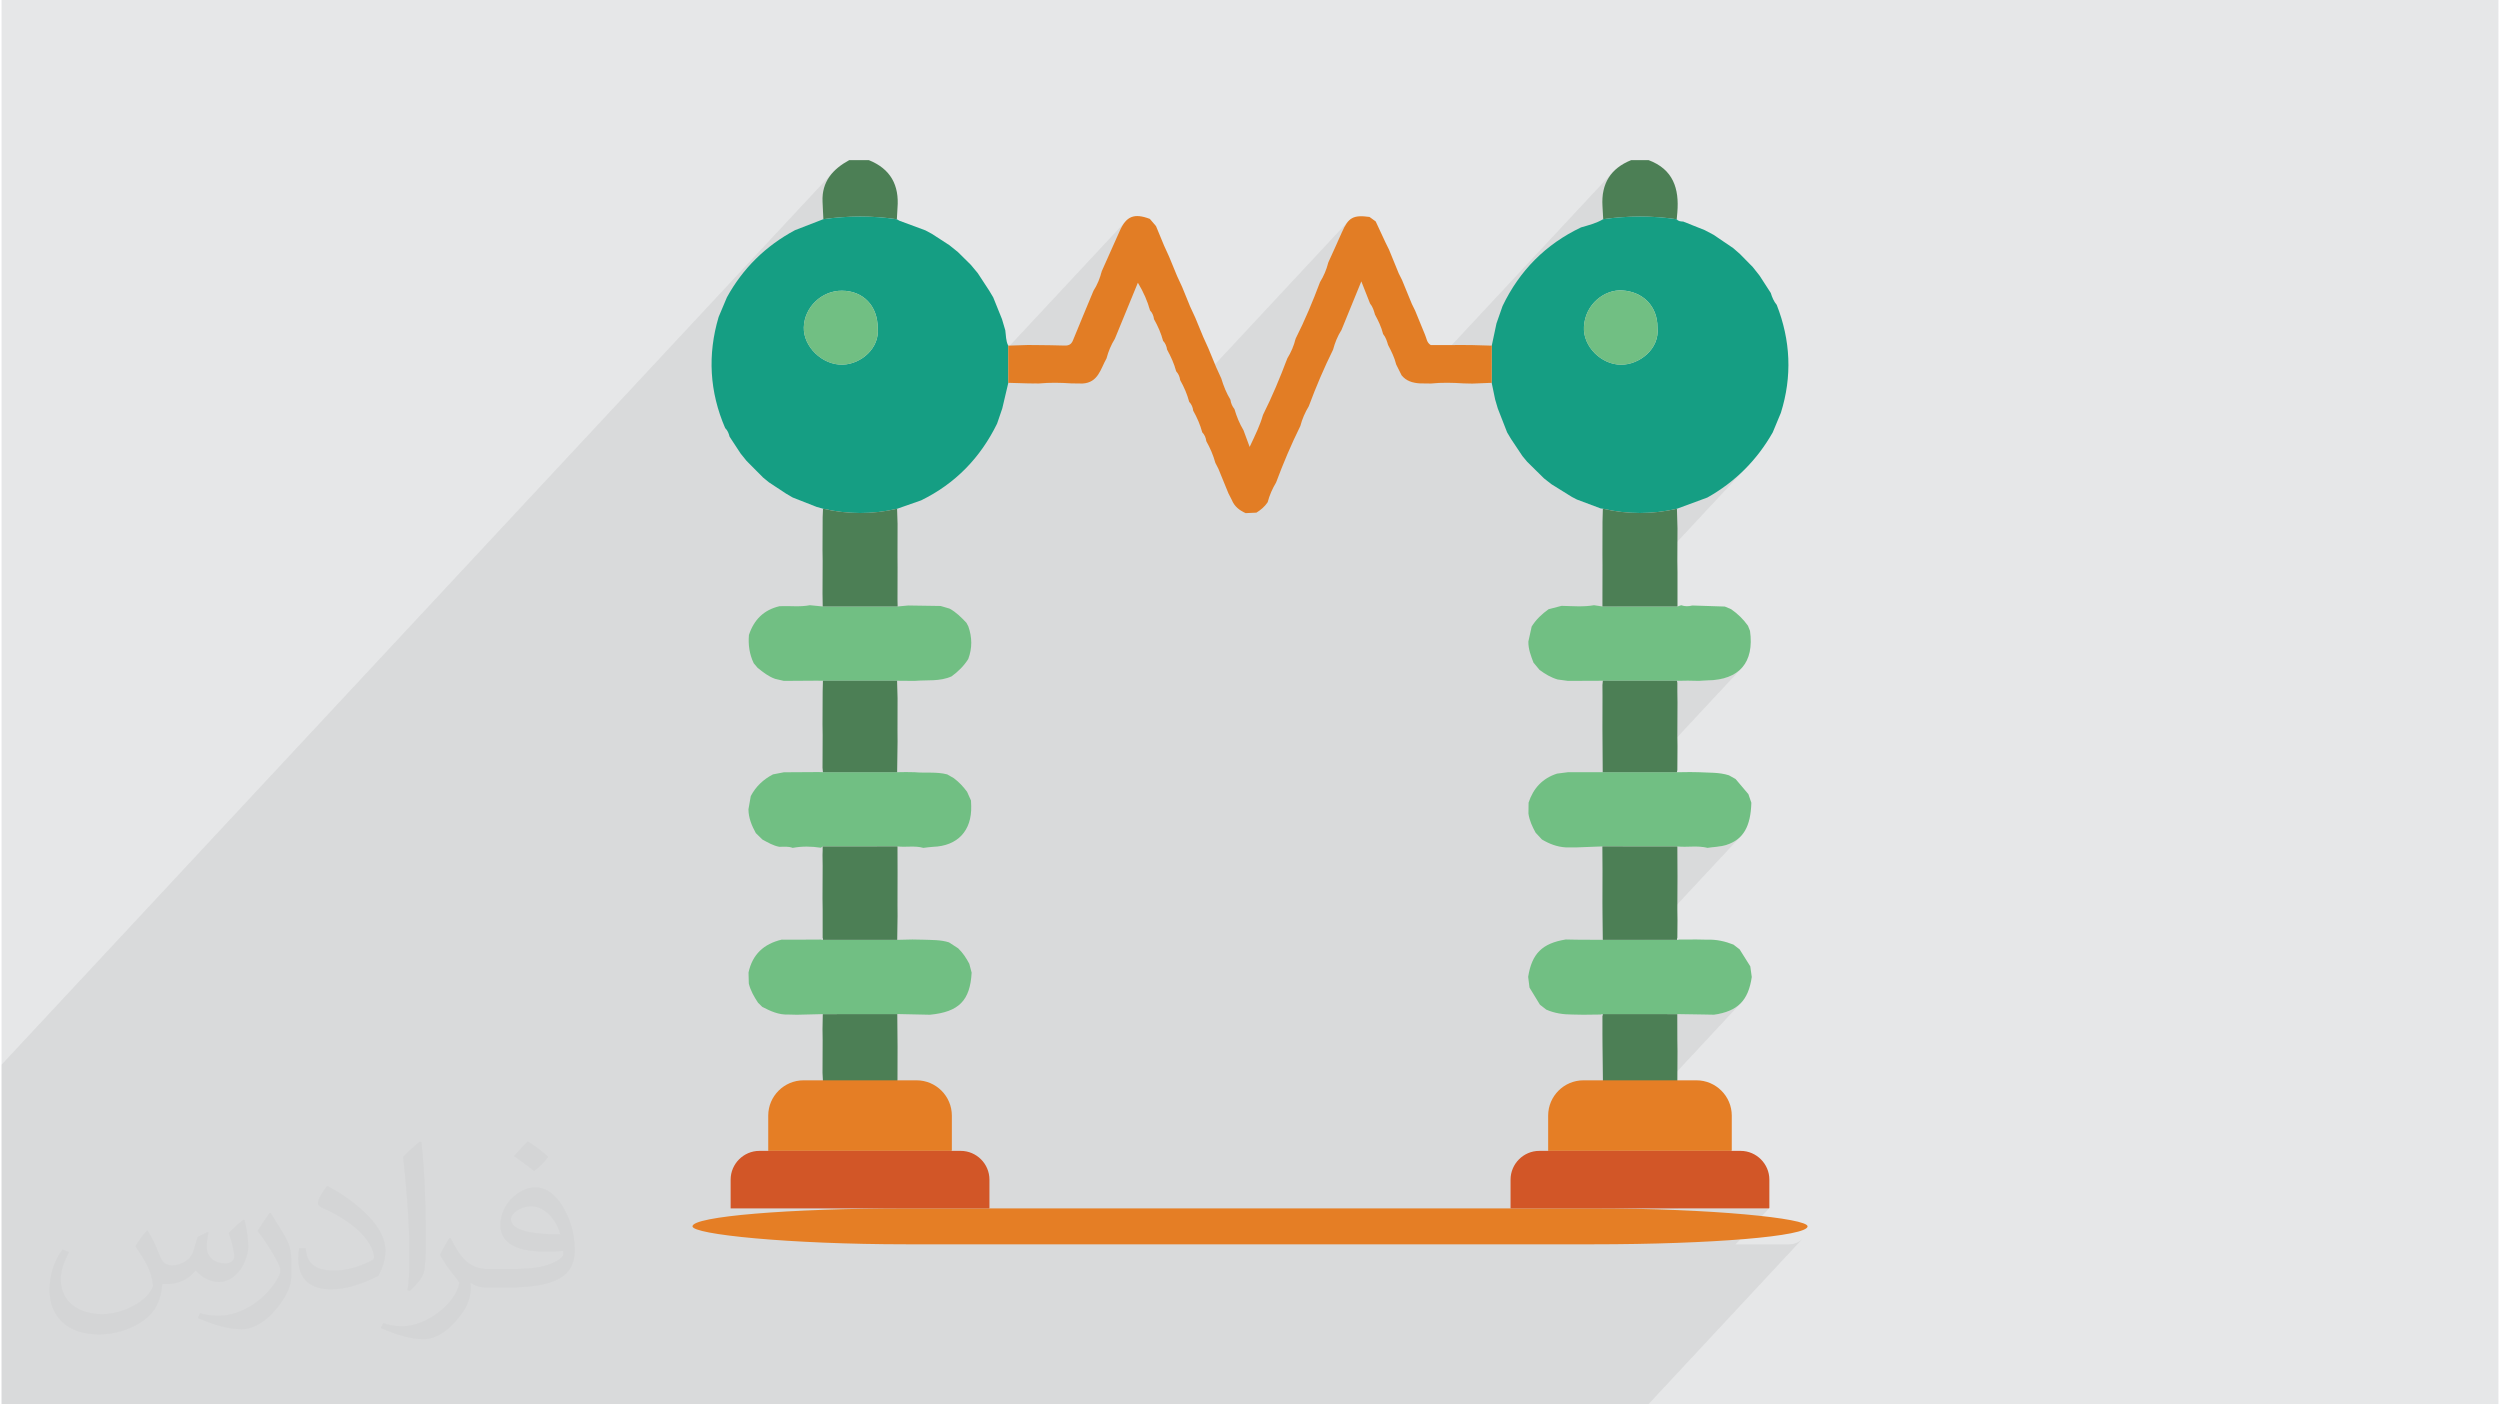 <?xml version="1.0" encoding="UTF-8"?>
<!DOCTYPE svg PUBLIC "-//W3C//DTD SVG 1.0//EN" "http://www.w3.org/TR/2001/REC-SVG-20010904/DTD/svg10.dtd">
<!-- Creator: CorelDRAW 2017 -->
<svg xmlns="http://www.w3.org/2000/svg" xml:space="preserve" width="356px" height="200px" version="1.0" style="shape-rendering:geometricPrecision; text-rendering:geometricPrecision; image-rendering:optimizeQuality; fill-rule:evenodd; clip-rule:evenodd"
viewBox="0 0 35600 20025"
 xmlns:xlink="http://www.w3.org/1999/xlink">
 <defs>
  <style type="text/css">
   <![CDATA[
    .fil10 {fill:#D25627}
    .fil8 {fill:#D25627}
    .fil9 {fill:#E57E25}
    .fil7 {fill:#E57E25}
    .fil0 {fill:#E6E7E8}
    .fil4 {fill:#159E83;fill-rule:nonzero}
    .fil3 {fill:#4C7F55;fill-rule:nonzero}
    .fil5 {fill:#71BF83;fill-rule:nonzero}
    .fil6 {fill:#E27D25;fill-rule:nonzero}
    .fil1 {fill:#373435;fill-opacity:0.031}
    .fil2 {fill:#373435;fill-opacity:0.078}
   ]]>
  </style>
 </defs>
 <g id="Layer_x0020_1">
  <g id="_2385556917600">
   <path class="fil0" d="M0 0l35600 0 0 20025 -35600 0 0 -20025z"/>
   <path class="fil1" d="M2082 17547c68,104 112,203 155,312 32,64 49,183 199,183 44,0 107,-14 163,-45 63,-33 111,-83 136,-159l60 -202 146 -72 10 10c-20,77 -25,149 -25,206 0,170 146,234 262,234 68,0 129,-34 129,-95 0,-81 -34,-217 -78,-339 68,-68 136,-136 214,-191l12 6c34,144 53,287 53,381 0,93 -41,196 -75,264 -70,132 -194,238 -344,238 -114,0 -241,-58 -328,-163l-5 0c-82,101 -209,193 -412,193l-63 0c-10,134 -39,229 -83,314 -121,237 -480,404 -818,404 -470,0 -706,-272 -706,-633 0,-223 73,-431 185,-578l92 38c-70,134 -117,262 -117,385 0,338 275,499 592,499 294,0 658,-187 724,-404 -25,-237 -114,-348 -250,-565 41,-72 94,-144 160,-221l12 0 0 0 0 0zm5421 -1274c99,62 196,136 291,221 -53,74 -119,142 -201,202 -95,-77 -190,-143 -287,-213 66,-74 131,-146 197,-210l0 0 0 0zm51 926c-160,0 -291,105 -291,183 0,168 320,219 703,217 -48,-196 -216,-400 -412,-400zm-359 895c208,0 390,-6 529,-41 155,-39 286,-118 286,-171 0,-15 0,-31 -5,-46 -87,8 -187,8 -274,8 -282,0 -498,-64 -583,-222 -21,-44 -36,-93 -36,-149 0,-152 66,-303 182,-406 97,-85 204,-138 313,-138 197,0 354,158 464,408 60,136 101,293 101,491 0,132 -36,243 -118,326 -153,148 -435,204 -867,204l-196 0 0 0 -51 0c-107,0 -184,-19 -245,-66l-10 0c3,25 5,50 5,72 0,97 -32,221 -97,320 -192,287 -400,410 -580,410 -182,0 -405,-70 -606,-161l36 -70c65,27 155,46 279,46 325,0 752,-314 805,-619 -12,-25 -34,-58 -65,-93 -95,-113 -155,-208 -211,-307 48,-95 92,-171 133,-239l17 -2c139,282 265,445 546,445l44 0 0 0 204 0 0 0 0 0zm-1408 299c24,-130 26,-276 26,-413l0 -202c0,-377 -48,-926 -87,-1282 68,-75 163,-161 238,-219l22 6c51,450 63,972 63,1452 0,126 -5,250 -17,340 -7,114 -73,201 -214,332l-31 -14 0 0 0 0zm-1449 -596c7,177 94,318 398,318 189,0 349,-50 526,-135 32,-14 49,-33 49,-49 0,-111 -85,-258 -228,-392 -139,-126 -323,-237 -495,-311 -59,-25 -78,-52 -78,-77 0,-51 68,-158 124,-235l19 -2c197,103 417,256 580,427 148,157 240,316 240,489 0,128 -39,250 -102,361 -216,109 -446,192 -674,192 -277,0 -466,-130 -466,-436 0,-33 0,-84 12,-150l95 0 0 0 0 0zm-501 -503l172 278c63,103 122,215 122,392l0 227c0,183 -117,379 -306,573 -148,132 -279,188 -400,188 -180,0 -386,-56 -624,-159l27 -70c75,21 162,37 269,37 342,-2 692,-252 852,-557 19,-35 26,-68 26,-90 0,-36 -19,-75 -34,-110 -87,-165 -184,-315 -291,-453 56,-89 112,-174 173,-258l14 2z"/>
   <path class="fil2" d="M9305 20025l203 0 181 0 184 0 302 0 158 0 105 0 460 0 34 0 168 0 363 0 13 0 5 0 51 0 102 0 44 0 310 0 0 0 122 0 59 0 56 0 47 0 159 0 125 0 166 0 494 0 52 0 27 0 120 0 271 0 91 0 69 0 75 0 72 0 280 0 3 0 28 0 124 0 2 0 27 0 129 0 117 0 199 0 125 0 31 0 353 0 76 0 96 0 146 0 173 0 184 0 75 0 86 0 61 0 172 0 143 0 35 0 120 0 151 0 232 0 55 0 33 0 126 0 246 0 22 0 23 0 50 0 181 0 133 0 14 0 335 0 249 0 54 0 24 0 204 0 169 0 159 0 228 0 215 0 1614 0 1301 0 881 0 2197 -2359 -38 32 -43 23 -49 15 -51 6 -770 0 479 -515 -1 1 -1 1 -2 0 -1 0 -1297 0 766 -822 -1 1 -2 1 -2 0 -1 0 -1610 0 836 -897 -131 0 -84 0 1122 -1205 -71 58 -86 46 -102 34 -118 23 -20 0 -19 -1 -20 0 -20 0 -19 -1 -20 0 -20 0 -19 -1 -46 0 -46 -1 -46 -1 -46 -1 -46 -1 -46 -1 -46 0 -45 -1 -133 0 -133 0 -133 0 -132 0 -133 -1 -133 0 -133 0 -60 0 986 -1058 -132 0 -132 0 -133 0 -70 0 1389 -1490 -60 56 -72 45 -83 35 -33 9 -33 7 -34 6 -34 5 -35 4 -34 4 -35 4 -34 4 -53 -10 -54 -6 -54 -2 -54 0 -54 1 -54 1 -54 -1 -53 -3 -134 0 -133 -1 -134 0 -133 0 -134 0 -134 0 -133 0 -57 0 986 -1058 -132 0 -133 0 -132 0 -63 0 1393 -1495 -89 79 -113 58 -137 35 -160 14 -15 0 -16 1 -15 1 -15 1 -16 1 -15 1 -16 1 -15 1 -20 0 -19 -1 -20 0 -19 0 -19 -1 -20 0 -19 0 -20 -1 -15 0 -16 1 -15 0 -16 0 -15 0 -16 0 -16 1 -15 0 -4 0 -4 -1 -4 0 -3 0 -4 0 -4 0 -4 0 -4 0 -132 0 -132 0 -132 0 -132 0 -132 0 -132 0 -132 0 -54 0 986 -1059 -133 0 -134 0 -134 0 -134 0 -133 0 -134 0 -61 0 1819 -1953 -120 112 -129 104 -137 96 -144 88 -55 20 -54 20 -54 20 -54 20 -55 20 -54 20 -54 20 -54 20 -132 26 -132 19 -132 11 -132 4 -132 -4 -132 -11 -132 -19 -132 -27 -4 0 -4 -1 -3 0 -4 0 -4 -1 -4 0 -3 -1 -4 0 -43 -16 -42 -16 -43 -16 -43 -16 -42 -16 -43 -16 -42 -16 -43 -16 -9 -5 -9 -4 -9 -5 -9 -5 -8 -4 -9 -5 -9 -4 -9 -5 -37 -23 -36 -22 -36 -23 -36 -23 -37 -22 -36 -23 -36 -23 -37 -22 -13 -11 -13 -10 -14 -11 -13 -10 -13 -10 -14 -11 -13 -10 -13 -10 -30 -30 -30 -30 -30 -30 -4 -4 1562 -1677 69 -77 50 -91 29 -101 2 -111 -9 -109 -28 -100 -44 -88 -60 -75 -73 -62 -86 -48 -97 -31 -106 -16 -95 5 -94 24 -11 5 977 -1049 -131 -17 -131 -12 -131 -7 -131 -3 -131 3 -131 7 -131 12 -131 16 -2 -24 -1 -23 -1 -24 -2 -24 -1 -24 -1 -24 -2 -23 -1 -24 0 -114 15 -104 29 -95 43 -87 59 -77 -2798 3003 -26 -4 -35 -8 -34 -12 -32 -15 -31 -19 -28 -24 -26 -28 -10 -19 -10 -20 -9 -19 -10 -19 -10 -19 -9 -19 -10 -20 -9 -19 -10 -37 -12 -36 -13 -35 -15 -35 -15 -34 -17 -34 -17 -34 -17 -34 -6 -20 -7 -21 -6 -20 -8 -20 -9 -20 -10 -19 -11 -18 -14 -18 -10 -36 -11 -36 -13 -36 -15 -35 -16 -34 -16 -34 -17 -34 -18 -33 -6 -21 -6 -21 -7 -20 -7 -20 -9 -20 -10 -19 -12 -18 -13 -18 -14 -34 -13 -35 -14 -35 -15 -38 -15 -39 -16 -41 -18 -45 -19 -48 -1077 1156 22 -59 20 -33 18 -33 17 -34 15 -35 14 -35 13 -36 11 -37 10 -37 49 -98 47 -100 45 -100 44 -101 42 -101 42 -102 40 -102 39 -103 20 -33 18 -33 17 -34 15 -35 14 -35 13 -36 11 -37 10 -37 25 -54 24 -53 24 -54 25 -54 24 -54 25 -54 24 -54 23 -54 34 -71 34 -56 36 -43 -2314 2484 -6 -16 -16 -38 -17 -39 -18 -37 -19 -38 -20 -37 -3 -17 -4 -18 -5 -16 -6 -17 -8 -15 -9 -15 -11 -14 -11 -14 -12 -40 -13 -40 -15 -39 -15 -39 -17 -38 -18 -38 -19 -38 -20 -36 -4 -18 -4 -17 -5 -17 -7 -16 -7 -16 -9 -15 -10 -14 -12 -14 -12 -40 -13 -40 -14 -39 -16 -39 -17 -38 -18 -38 -19 -37 -20 -37 -3 -18 -3 -17 -6 -17 -6 -16 -8 -16 -9 -14 -10 -15 -12 -13 -15 -49 -16 -48 -18 -48 -20 -49 -22 -48 -25 -50 -27 -50 -30 -52 -1333 1431 -21 1 -58 5 -20 0 -19 0 -20 -1 -13 0 538 -577 10 -16 10 -20 36 -88 36 -89 37 -88 37 -89 36 -88 37 -89 37 -88 37 -89 20 -33 18 -33 17 -34 15 -35 14 -35 13 -36 11 -37 10 -36 32 -72 32 -72 32 -72 32 -71 32 -72 32 -72 32 -71 32 -72 36 -72 40 -56 -1665 1786 0 -23 -2220 2383 -25 -1 -132 -11 -132 -19 -132 -27 -12 -3 -11 -3 -12 -4 -11 -3 -12 -3 -11 -4 -12 -3 -11 -3 -43 -17 -43 -17 -42 -16 -43 -17 -42 -16 -43 -17 -42 -17 -43 -17 -12 -6 -11 -7 -12 -7 -12 -7 -12 -7 -12 -7 -11 -7 -12 -7 -31 -20 -30 -20 -30 -20 -31 -20 -30 -20 -31 -21 -30 -20 -31 -20 -10 -8 -10 -9 -10 -8 -11 -8 -10 -9 -10 -8 -11 -8 -10 -9 -30 -30 -29 -29 -21 -21 1573 -1689 64 -76 47 -88 27 -96 2 -102 -9 -114 -27 -103 -45 -91 -60 -78 -74 -62 -88 -47 -99 -29 -109 -10 -106 10 -96 29 986 -1058 -131 -17 -131 -12 -131 -7 -131 -3 -131 3 -131 7 -131 12 -131 16 -2 -31 -1 -32 -1 -32 -2 -31 -1 -32 -2 -31 -1 -32 -2 -31 4 -102 18 -93 32 -84 45 -75 56 -68 -11860 12729 0 52 0 107 0 97 0 57 0 208 0 1052 0 74 0 177 0 172 0 192 0 409 0 194 0 115 0 213 0 166 0 155 0 423 0 157 0 498 0 126 0 118 0 83 287 0 22 0 37 0 7 0 1 0 80 0 68 0 130 0 142 0 8 0 87 0 8 0 56 0 59 0 75 0 34 0 6 0 33 0 13 0 74 0 73 0 12 0 78 0 152 0 145 0 152 0 9 0 112 0 45 0 9 0 83 0 78 0 63 0 192 0 136 0 34 0 5 0 64 0 74 0 73 0 206 0 132 0 9 0 34 0 50 0 65 0 32 0 62 0 78 0 54 0 76 0 69 0 63 0 42 0 84 0 14 0 2 0 11 0 306 0 80 0 8 0 2 0 53 0 22 0 10 0 25 0 30 0 33 0 84 0 233 0 11 0 44 0 46 0 26 0 10 0 61 0 78 0 14 0 27 0 29 0 229 0 28 0 59 0 30 0 30 0 19 0 13 0 25 0 129 0 56 0 123 0 24 0 139 0 9 0 25 0 4 0 55 0 36 0 125 0 234 0 75 0 6 0 51 0 1 0 64 0 89 0 8 0 50 0 35 0 8 0 43 0 137 0 91 0 78 0 18 0 21 0 93 0 16 0 104 0 51 0 22 0 90 0 117 0 153 0 114 0 12 0 32 0 38 0 168 0 40 0 204 0 11 0 133 0 389 0 142 0 78 0z"/>
   <g>
    <path class="fil3" d="M22825 2935c-18,-315 115,-534 410,-652 83,0 165,0 248,0 351,131 438,406 410,745 -3,33 -6,65 -9,98 -349,-52 -699,-50 -1048,-1 -4,-63 -7,-127 -11,-190z"/>
    <path class="fil3" d="M12365 2283c310,124 436,357 409,683 -3,53 -6,107 -9,160 -349,-52 -699,-50 -1048,-1 -4,-84 -8,-168 -12,-252 -11,-286 147,-462 381,-590 93,0 186,0 279,0z"/>
    <path class="fil3" d="M12774 15388c-2,42 -5,83 -7,124 -350,0 -701,0 -1051,0 -4,-73 -7,-145 -11,-217 1,-155 2,-310 2,-465 0,-52 -1,-104 -2,-156 1,-72 3,-144 4,-215 354,0 708,-1 1062,-1 1,155 3,310 4,465 0,155 -1,310 -1,465z"/>
    <path class="fil3" d="M22825 14736c0,-83 0,-165 0,-248 5,-10 6,-19 4,-30 354,0 709,1 1063,1 0,123 1,247 1,370 1,52 1,104 2,157 -1,154 -1,309 -2,464 -2,21 -5,41 -7,62 -351,0 -702,0 -1053,0 -2,-207 -4,-413 -7,-620 0,-52 -1,-104 -1,-156z"/>
    <path class="fil4" d="M22098 6904c-35,-28 -71,-56 -106,-83 -80,-80 -160,-159 -241,-238 -22,-27 -44,-54 -67,-81 -54,-81 -108,-162 -162,-243 -19,-32 -37,-63 -56,-94 -44,-114 -89,-227 -133,-341 -13,-43 -25,-86 -38,-129 -16,-79 -33,-158 -49,-237 0,-176 0,-353 1,-530 22,-106 44,-211 67,-316 29,-83 58,-166 87,-249 242,-504 613,-880 1119,-1121 108,-31 218,-59 316,-117 349,-49 699,-51 1048,1 24,31 59,31 93,33 102,41 204,82 306,122 42,23 85,45 127,67 93,64 187,127 280,190 32,28 64,56 96,84 61,62 122,124 182,185 33,41 66,83 98,124 53,82 106,164 159,246 19,62 43,120 85,170 198,506 222,1019 59,1539 -38,93 -77,186 -116,279 -225,396 -535,706 -932,929 -145,53 -290,107 -434,160 -352,80 -704,81 -1056,-1 -10,-1 -20,-2 -30,-3 -114,-43 -227,-86 -341,-128 -24,-13 -47,-25 -71,-37 -97,-60 -194,-121 -291,-181zm1512 -2234l0 0c1,-306 -208,-511 -503,-529 -251,-16 -529,194 -546,519 -15,280 247,538 527,540 263,2 555,-225 522,-530z"/>
    <path class="fil5" d="M22459 12082c-52,0 -104,0 -156,0 -124,-7 -236,-50 -341,-113 -30,-32 -60,-65 -90,-97 -47,-86 -88,-173 -102,-272 1,-52 1,-104 2,-156 67,-205 198,-347 406,-414 52,-6 104,-13 156,-20 165,0 330,0 495,0 353,0 705,0 1058,0 10,0 21,0 31,0 52,-1 103,-1 155,-2 41,1 83,2 124,2 144,9 291,-1 431,44 32,18 63,35 95,53 61,72 122,144 183,216 14,41 28,81 42,122 -9,337 -113,523 -353,601 -86,28 -181,29 -272,43 -142,-36 -287,-5 -430,-20 -356,-1 -712,-1 -1069,-1 -121,5 -243,9 -365,14z"/>
    <path class="fil5" d="M22334 9708c-49,-6 -98,-13 -148,-20 -95,-28 -179,-78 -258,-137 -29,-34 -57,-68 -86,-103 -37,-97 -75,-194 -73,-301 16,-71 31,-143 47,-214 62,-100 146,-179 241,-247 62,-16 123,-32 185,-48 155,3 309,18 463,-9 40,6 80,12 120,18 357,0 714,0 1070,0 18,-6 35,-12 53,-18 52,19 105,18 158,4 155,5 309,10 464,15 30,13 60,25 90,38 94,65 174,143 240,236 10,24 19,49 29,73 63,450 -152,700 -608,706 -41,1 -82,5 -123,7 -52,-1 -104,-2 -156,-3 -41,1 -83,1 -124,2 -10,-1 -21,-1 -31,-1 -352,0 -704,0 -1056,0 -166,0 -331,1 -497,2z"/>
    <path class="fil5" d="M22552 14468c-52,-1 -104,-2 -156,-3 -129,0 -254,-18 -372,-70 -30,-24 -60,-47 -90,-70 -50,-82 -99,-163 -149,-244 -6,-51 -12,-102 -19,-153 52,-332 201,-479 536,-533 53,1 105,2 157,3 123,1 247,1 371,2 352,0 705,0 1058,0 10,1 20,0 30,-4 82,0 165,0 248,-1 52,1 104,2 156,3 129,-5 252,23 371,70 29,23 59,45 88,68 51,81 101,162 152,242 7,51 14,102 21,152 -49,337 -200,489 -538,538 -52,-1 -105,-2 -157,-3 -123,-2 -245,-4 -367,-6 -354,0 -709,-1 -1063,-1 -10,0 -19,3 -28,7 -83,1 -166,2 -249,3z"/>
    <path class="fil3" d="M23895 8647c-356,0 -713,0 -1070,0 0,-41 0,-81 0,-122 0,-155 1,-310 1,-465 0,-52 -1,-104 -1,-156 0,-155 1,-310 1,-465 2,-62 3,-124 5,-186 352,82 704,81 1056,1 2,93 5,186 8,278 -1,155 -1,310 -2,465 1,52 1,104 2,156 0,165 0,330 0,494z"/>
    <path class="fil3" d="M23888 13400c-353,0 -706,0 -1058,0 -2,-123 -3,-247 -4,-371 0,-52 -1,-104 -1,-156 0,-155 1,-310 1,-465 0,-52 -1,-104 -1,-156 0,-61 0,-123 -1,-184 357,0 713,0 1069,1 0,144 1,288 2,432 -1,155 -1,310 -2,465 1,52 1,104 2,156 -1,83 -1,166 -2,248 -5,10 -6,20 -5,30z"/>
    <path class="fil3" d="M22831 9706c352,0 704,0 1056,0 2,10 4,20 6,30 0,42 0,83 0,124 1,52 1,105 2,157 -1,155 -1,309 -2,464 1,53 1,105 2,157 -1,114 -1,227 -2,341 -2,10 -4,20 -6,31 -353,0 -705,0 -1058,0 -1,-155 -2,-310 -3,-466 0,-52 -1,-104 -1,-156 0,-155 1,-310 1,-465 0,-52 -1,-104 -1,-156 2,-20 4,-41 6,-61z"/>
    <path class="fil4" d="M11717 3125c349,-49 699,-51 1048,1 12,7 24,14 36,21 124,46 247,91 370,137 32,17 63,34 95,51 82,54 164,107 247,160 41,33 82,66 123,99 61,61 122,122 184,182 33,40 66,80 99,119 55,84 110,167 164,251 19,31 37,63 56,94 42,103 83,207 125,310 15,53 31,106 47,159 11,73 6,150 42,219 0,177 1,354 1,530 -29,122 -58,243 -86,365 -25,72 -49,144 -74,217 -238,486 -595,855 -1083,1094 -114,40 -229,80 -343,120 -352,81 -704,80 -1056,-1 -31,-8 -62,-17 -92,-26 -114,-45 -227,-89 -341,-134 -31,-18 -63,-36 -94,-55 -81,-53 -162,-107 -244,-161 -27,-22 -54,-44 -82,-67 -79,-79 -158,-159 -237,-239 -28,-35 -56,-70 -84,-104 -53,-81 -105,-161 -158,-241 -11,-46 -28,-89 -63,-123 -223,-517 -253,-1045 -93,-1584 40,-93 79,-186 118,-280 228,-415 553,-733 970,-957 135,-52 270,-104 405,-157zm775 1554l0 0c1,-317 -206,-533 -511,-534 -290,-1 -535,236 -543,522 -7,275 263,540 554,532 266,-7 529,-239 500,-520z"/>
    <path class="fil5" d="M12771 14458c-354,0 -708,1 -1062,1 -123,3 -245,6 -368,9 -42,-1 -84,-2 -126,-3 -135,6 -253,-49 -369,-109 -21,-20 -41,-40 -61,-60 -56,-85 -107,-173 -131,-273 -2,-52 -3,-105 -4,-157 55,-259 219,-409 473,-469 52,0 104,0 156,1 134,-1 269,-1 403,-2 9,3 19,5 29,4 353,0 706,0 1059,0 72,-1 144,-3 216,-5 52,1 104,2 156,3 123,5 247,0 366,38 44,28 87,57 131,85 67,64 116,140 159,221 11,42 22,84 33,126 -22,399 -182,560 -595,600 -155,-3 -310,-6 -465,-10z"/>
    <path class="fil5" d="M11681 12087c-134,-21 -268,-23 -401,2 -62,-24 -126,-16 -189,-15 -89,-16 -165,-62 -243,-104 -31,-31 -63,-61 -94,-92 -58,-106 -104,-216 -105,-339 11,-63 22,-126 33,-188 72,-138 180,-239 317,-310 51,-10 103,-20 155,-30 165,-1 331,-2 497,-3 20,1 40,1 60,2 353,0 706,0 1058,0 41,-1 83,-1 124,-2 41,1 83,2 124,2 155,15 313,-9 466,31 32,18 63,36 94,54 74,55 135,121 189,194 19,42 38,84 56,125 1,26 2,52 3,77 10,354 -194,571 -545,583 -46,2 -91,10 -137,15 -122,-35 -247,-6 -369,-21 -356,0 -711,1 -1067,1 -9,6 -17,12 -26,18z"/>
    <path class="fil5" d="M10724 9456c-61,-128 -80,-262 -68,-403 71,-216 211,-358 437,-410 144,-7 289,14 432,-14 61,6 122,12 183,18 356,0 712,0 1068,0 50,-5 100,-9 151,-14 154,2 308,5 462,7 42,12 84,25 126,37 95,50 169,126 242,203 9,17 18,34 27,51 55,155 57,310 -1,465 -62,99 -144,179 -237,247 -169,77 -352,49 -528,65 -83,-1 -167,-1 -250,-2 -352,0 -705,0 -1057,0 -30,0 -61,-1 -91,-1 -155,1 -310,2 -466,3 -41,-10 -83,-19 -125,-29 -95,-34 -173,-95 -250,-158 -18,-22 -37,-44 -55,-65z"/>
    <path class="fil3" d="M12776 8647c-356,0 -712,0 -1068,0 -1,-61 -2,-123 -3,-184 1,-155 2,-310 2,-465 0,-52 -1,-104 -2,-156 1,-155 2,-310 2,-465 2,-41 3,-82 5,-124 352,81 704,82 1056,1 2,72 5,144 7,216 0,155 -1,310 -1,465 0,52 1,104 1,156 0,155 -1,310 -1,465 0,30 1,61 2,91z"/>
    <path class="fil3" d="M11707 12069c356,0 711,-1 1067,-1 0,124 1,247 1,371 0,155 -1,310 -1,465 0,52 1,104 1,156 -2,113 -3,227 -5,340 -353,0 -706,0 -1059,0 2,-10 1,-20 -4,-30 0,-134 0,-269 0,-403 0,-52 -1,-104 -2,-157 1,-154 2,-309 2,-464 0,-52 -1,-104 -2,-157 1,-20 1,-41 2,-62 0,-19 0,-39 0,-58z"/>
    <path class="fil3" d="M11711 9706c352,0 705,0 1057,0 2,83 5,165 7,248 0,155 -1,310 -1,465 0,52 1,104 1,156 -2,145 -4,290 -6,435 -352,0 -705,0 -1058,0 -2,-21 -4,-42 -6,-63 1,-155 2,-310 2,-465 0,-52 -1,-104 -2,-156 1,-155 2,-310 2,-465 1,-52 3,-103 4,-155z"/>
    <path class="fil6" d="M14354 5458c0,-176 -1,-353 -1,-530 93,-3 186,-6 279,-9 42,1 84,1 126,1 133,2 266,2 399,7 59,2 95,-17 118,-73 96,-236 195,-472 293,-708 55,-86 93,-180 118,-279 86,-192 171,-383 256,-574 94,-212 207,-257 430,-172 29,35 58,69 88,103 38,92 76,184 114,276 24,53 48,106 72,158 38,93 76,185 114,277 24,53 49,105 73,158 38,92 75,185 113,277 25,53 49,105 73,158 38,92 76,184 114,276 24,53 48,106 72,159 38,92 76,184 114,276 24,53 48,106 72,158 32,106 72,207 130,302 6,50 26,94 57,133 31,106 72,207 129,302 26,69 51,138 88,238 81,-172 148,-308 190,-456 131,-262 244,-532 347,-807 54,-87 93,-180 118,-280 132,-262 245,-532 348,-807 54,-87 93,-180 118,-280 65,-143 131,-287 194,-431 92,-210 163,-250 394,-218 29,21 58,43 88,64 47,102 94,204 142,305 16,32 32,65 48,97 46,112 92,225 138,338 16,32 32,64 48,96 46,113 92,226 139,339 15,32 31,64 47,96 47,113 93,226 139,339 25,53 25,119 85,153 155,-1 310,-1 465,-1 42,1 84,1 126,1 92,3 185,5 278,8 -1,177 -1,354 -1,530 -92,4 -185,8 -277,11 -42,-1 -85,-2 -127,-3 -154,-10 -309,-14 -463,2 -53,-1 -106,-1 -158,-2 -101,-6 -193,-32 -260,-115 -26,-51 -52,-103 -77,-154 -24,-99 -69,-189 -116,-279 -16,-55 -33,-110 -71,-156 -24,-99 -68,-189 -116,-278 -15,-56 -32,-111 -70,-157 -36,-91 -72,-182 -124,-315 -106,260 -195,477 -283,693 -56,87 -93,182 -120,281 -130,263 -244,532 -346,806 -53,88 -94,181 -120,281 -130,263 -244,532 -346,806 -53,88 -94,181 -120,281 -42,63 -97,110 -161,149 -51,3 -102,5 -153,7 -88,-39 -160,-95 -197,-187 -16,-32 -33,-64 -49,-96 -47,-116 -94,-232 -142,-348 -15,-29 -29,-57 -44,-86 -30,-109 -74,-211 -129,-309 -6,-48 -24,-91 -58,-126 -29,-109 -74,-211 -129,-309 -5,-48 -24,-91 -57,-126 -29,-109 -74,-211 -129,-309 -6,-48 -24,-90 -57,-126 -29,-108 -75,-210 -129,-308 -8,-48 -24,-91 -58,-127 -29,-109 -74,-210 -129,-308 -6,-48 -24,-91 -57,-126 -37,-131 -89,-254 -173,-394 -117,285 -222,542 -328,799 -54,87 -93,181 -119,280 -85,148 -117,347 -344,358 -53,-1 -105,-1 -158,-2 -155,-10 -309,-14 -463,2 -53,0 -105,-1 -158,-2 -92,-3 -185,-5 -277,-8z"/>
    <path class="fil5" d="M23610 4670c33,305 -259,532 -522,530 -280,-2 -542,-260 -527,-540 17,-325 295,-535 546,-519 295,18 504,223 503,529z"/>
    <path class="fil5" d="M12492 4679c29,281 -234,513 -500,520 -291,8 -561,-257 -554,-532 8,-286 253,-523 543,-522 305,1 512,217 511,534z"/>
    <rect class="fil7" x="9851" y="17229" width="15899" height="512" rx="3055" ry="256"/>
    <g>
     <path class="fil7" d="M22051 16409l2609 0c5,0 9,-4 9,-9l0 -494c0,-277 -227,-503 -503,-503l-1612 0c-277,0 -503,226 -503,503l0 503z"/>
     <path class="fil8" d="M21515 17229l3682 0c4,0 8,-3 8,-7l0 -403c0,-225 -185,-410 -410,-410l-2870 0c-226,0 -410,185 -410,410l0 410z"/>
     <path class="fil9" d="M10931 16409l2609 0c5,0 9,-4 9,-9l0 -494c0,-277 -226,-503 -503,-503l-1612 0c-276,0 -503,226 -503,503l0 503z"/>
     <path class="fil10" d="M10395 17229l3682 0c5,0 8,-3 8,-7l0 -403c0,-225 -184,-410 -410,-410l-2870 0c-225,0 -410,185 -410,410l0 410z"/>
    </g>
   </g>
  </g>
 </g>
</svg>
